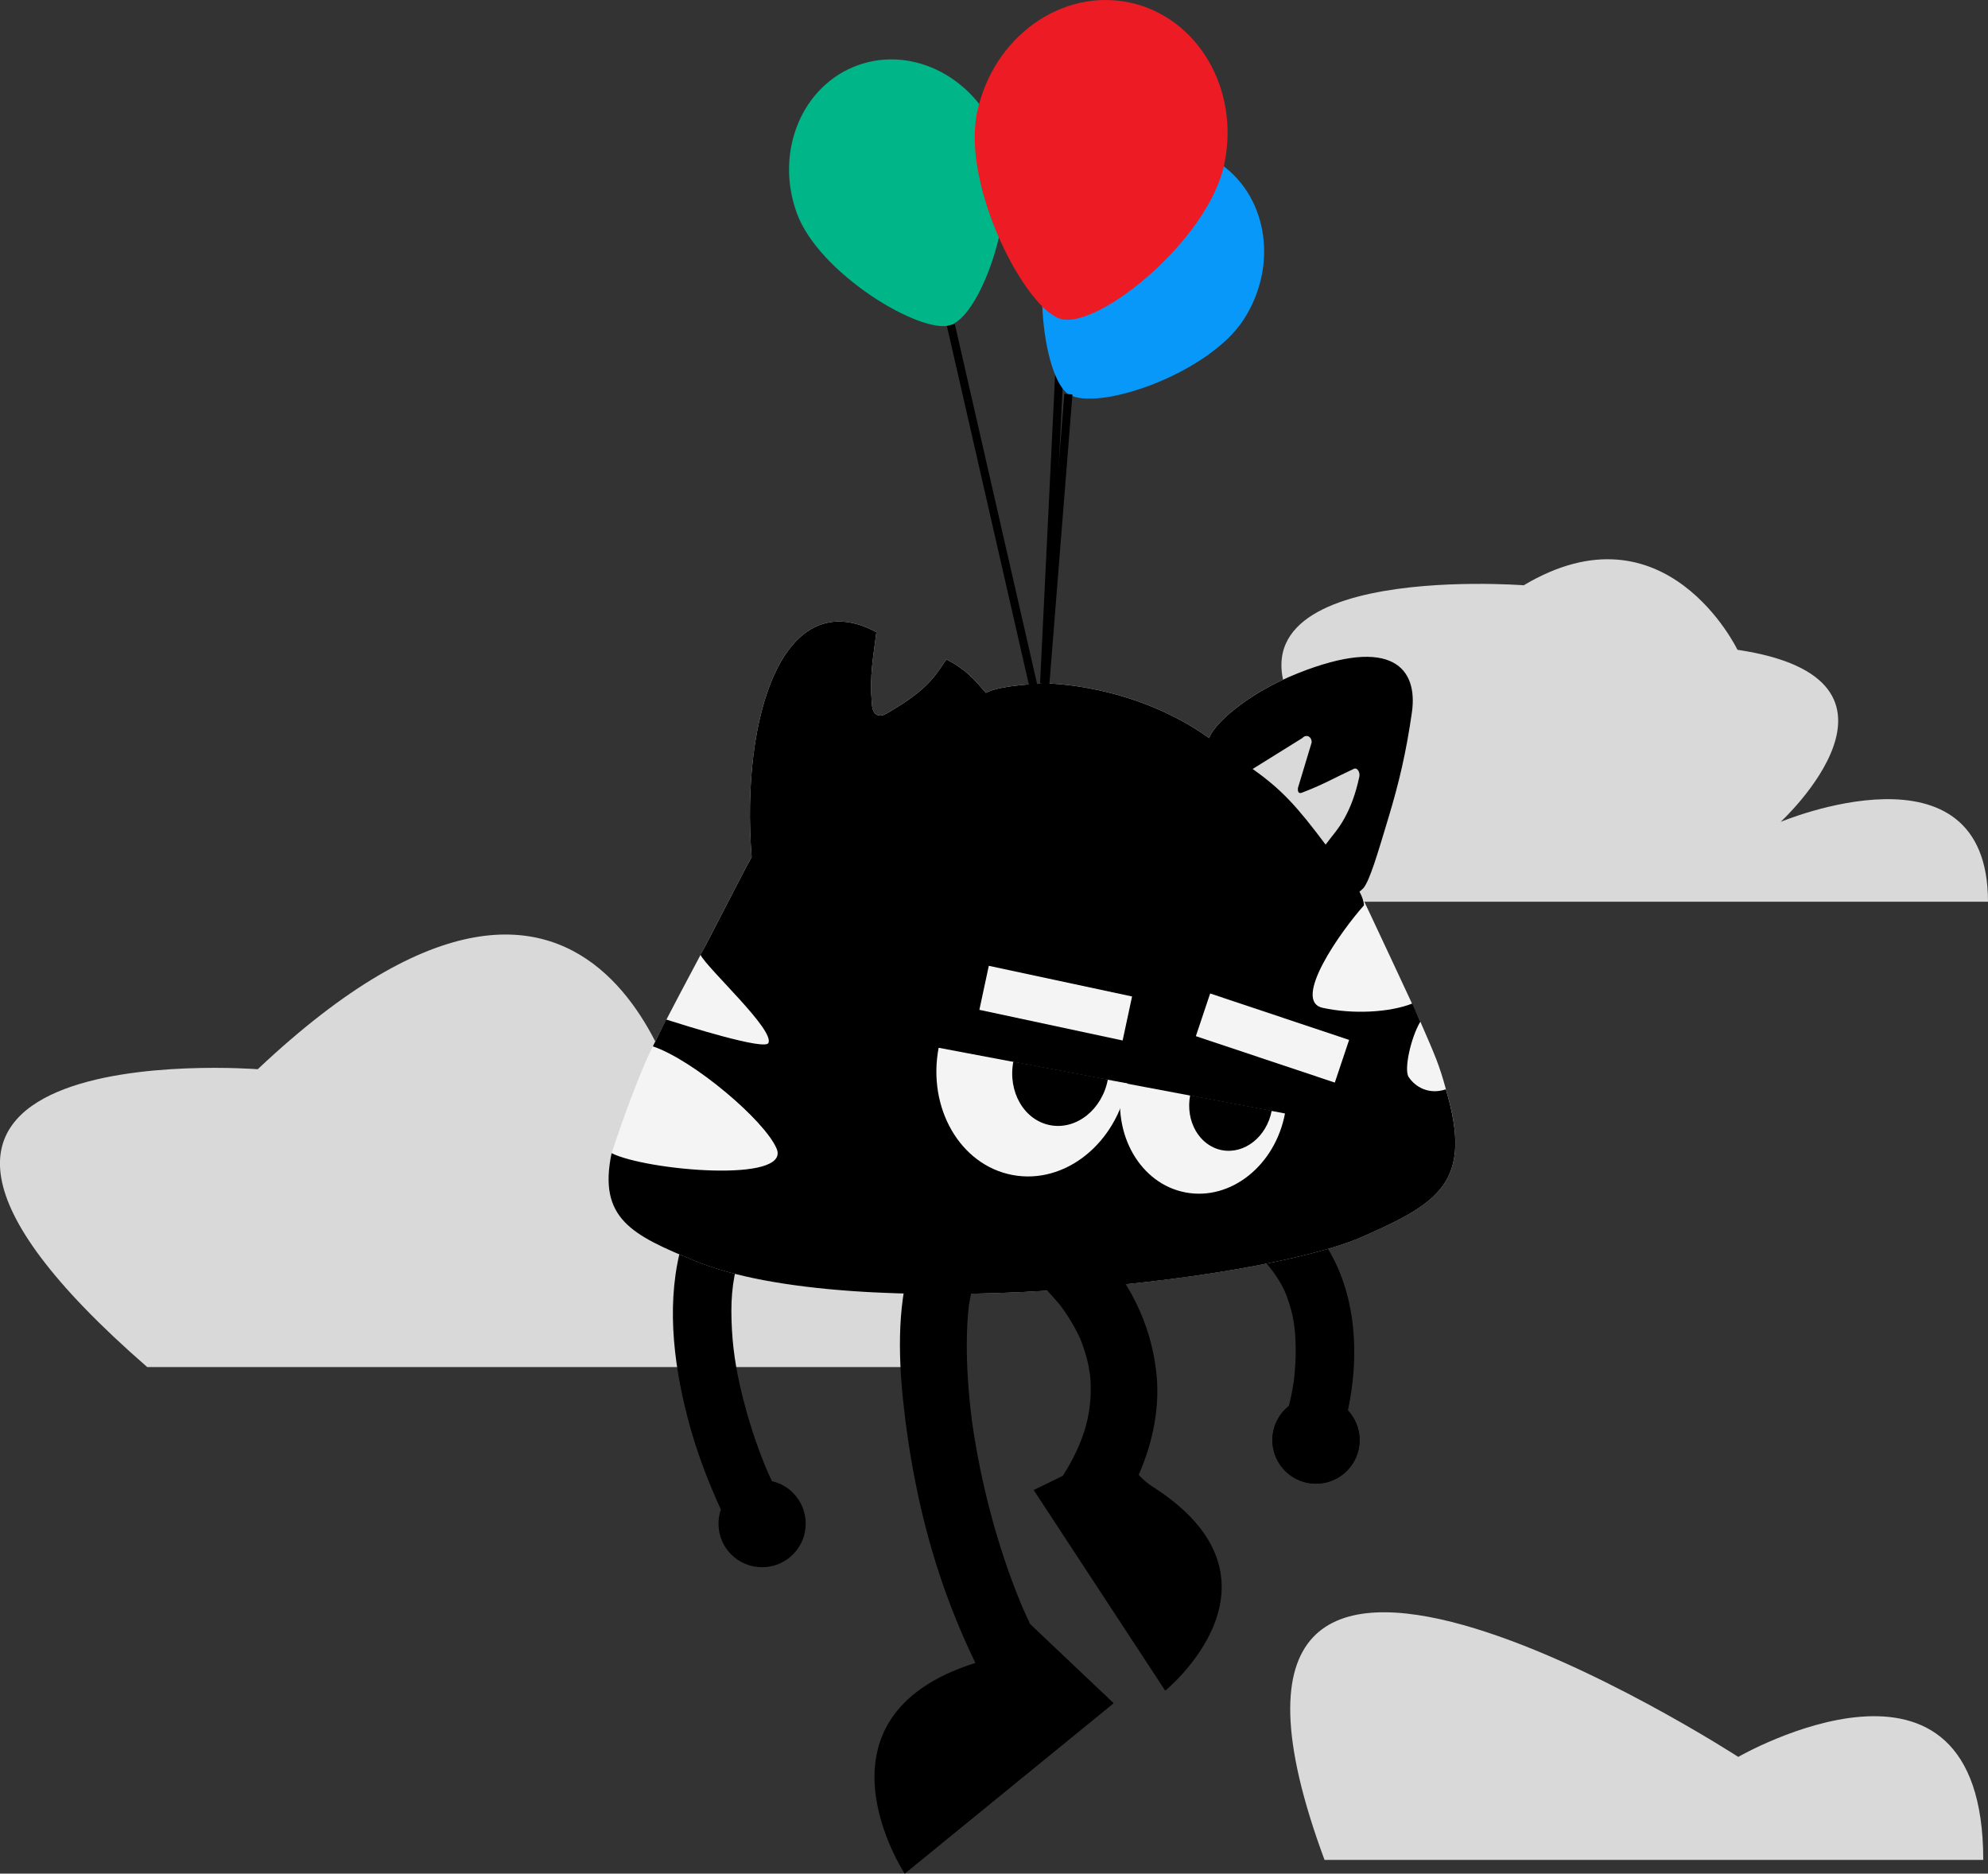 <?xml version="1.0" encoding="UTF-8"?>
<svg id="Capa_2" data-name="Capa 2" xmlns="http://www.w3.org/2000/svg" xmlns:xlink="http://www.w3.org/1999/xlink" viewBox="0 0 1220 1150">
  <rect x="0" y="0" width="1220" height="1150" fill="#333333" stroke="none"/>
  <defs>
    <style>
      .cls-1, .cls-2 {
        fill: #f4f4f4;
      }

      .cls-1, .cls-3 {
        fill-rule: evenodd;
      }

      .cls-4, .cls-5 {
        fill: none;
      }

      .cls-6 {
        fill: #00b588;
      }

      .cls-7 {
        fill: #ed1b24;
      }

      .cls-5 {
        stroke: #000;
        stroke-miterlimit: 10;
        stroke-width: 5px;
      }

      .cls-8 {
        clip-path: url(#clippath);
      }

      .cls-9 {
        fill: #0898f9;
      }

      .cls-10 {
        fill: #d9d9d9;
      }
    </style>
    <clipPath id="clippath">
      <rect class="cls-4" width="1220" height="1150"/>
    </clipPath>
  </defs>
  <g id="Capa_1-2" data-name="Capa 1">
    <g class="cls-8">
      <g>
        <path class="cls-10" d="M737.97,553.45h482.03c0-102.47-127.25-49-127.25-49,0,0,94.92-87.45-26.51-105.63,0,0-43.98-91.59-131.14-39.59,0,0-207.02-15.96-132.55,89.12,0,0-193.9,14.92-64.56,105.1h-.01Z"/>
        <path class="cls-5" d="M651.66,195.94l-12.12,248.65"/>
        <path class="cls-10" d="M90.37,839.08h489.22c0-112.74-35.62-246.55-158.29-145.77,0,0-45.16-242.64-263.13-37.05,0,0-305.16-23.83-67.82,182.82h.01Z"/>
        <path class="cls-10" d="M812.85,1141.56h404.24c0-150.01-150.35-63.22-150.35-63.22,0,0-365.05-236.82-253.9,63.22h.01Z"/>
        <path d="M807.61,910.66c14.78,0,26.77-11.97,26.77-26.74s-11.98-26.74-26.77-26.74-26.77,11.97-26.77,26.74,11.98,26.74,26.77,26.74Z"/>
        <path d="M827.18,865.69c8.68-40.53,4.07-86.3-25.91-116.89-16.18-16.51-41.55,8.85-25.37,25.34,5.87,5.99,11.47,15.01,13.81,21.57,3.76,10.51,4.81,17.22,5.27,26.36.23,4.66.23,9.34,0,13.99-.11,2.24-.26,4.49-.46,6.74-.08.84-.45,4.04-.48,4.44-.76,5.29-1.8,10.56-3.11,15.75-2.93,2.33-5.44,5.28-7.23,8.83-6.67,13.17-1.4,29.28,11.8,35.95,13.2,6.67,29.3,1.4,35.98-11.79,5.22-10.29,3.11-22.35-4.33-30.32l.03.03Z"/>
        <path d="M486.67,916.27c-3.69-3.7-8.2-6.06-12.95-7.15-1.3-2.74-2.52-5.5-3.71-8.26.01,0-.79-1.95-1.1-2.71-.61-1.52-1.21-3.06-1.8-4.6-1.23-3.23-2.41-6.47-3.53-9.73-2.51-7.31-4.77-14.7-6.73-22.17-4.22-16.01-6.77-29.92-7.64-44.9-.99-17.11-.19-29.68,4.25-44.89,6.49-22.19-28.12-31.66-34.6-9.53-10.15,34.68-5.97,72.49,2.9,106.98,3.94,15.34,9.1,30.31,15.24,44.91,1.73,4.1,3.49,8.22,5.38,12.28-3.2,9.35-1.1,20.12,6.35,27.58,10.45,10.45,27.4,10.47,37.87.03,10.46-10.44,10.48-27.37.03-37.84h.04Z"/>
        <path class="cls-2" d="M887.33,668.59c-4.13-15.2-6.54-20.44-15.69-41.53-1.55-3.59-35.68-76.7-37.35-79.8.23-.16,1.98-1.62,2.43-2.16,3.95-4.91,8.5-20.44,15.31-43.05,6.66-22.08,10.9-40.23,14.43-64.73,3.84-26.66-11.63-47.39-70.04-24.09-31.58,12.6-51.78,31.56-54.38,39.77-46.32-33.17-99.15-33.52-99.67-33.51v-.03s-28.24.63-37.37,5.81c-7.22-8.56-12.59-14.59-24.22-20.57-5.19,7.65-8.88,13.71-18.16,20.97-7.38,5.77-11.53,8.13-18.98,12.51-1.28.75-2.77,1.17-4.24.93-3.69-.64-4.18-4.49-4.43-7.95-1.24-16.74.68-26.3,2.86-43.17-56.77-30.45-83.4,51.01-76.55,138.12-3.28,5.4-25.65,49.42-28.84,55.23-.87,1.59-27.49,51.49-31.78,60.85-6.27,12.1-16.48,38.83-25.33,65.55-8.43,40.15,12.56,50.26,51.13,66.13,96.07,39.51,344.34,14.24,410.18-15.05,46.05-20.48,67.75-33.16,50.68-90.21v-.03ZM799.28,452.95c2.4-2.52,5.8-.83,5.64,2.79l-8.43,27.97c-.04.9-.07,1.88.39,2.52.82,1.13,2.34.18,3.69-.33,11.4-4.34,19.06-8.83,30.31-14.02,2.07-.95,3.87,2.14,3.3,4.85-2.33,10.89-5.39,18.76-9.17,25.57s-6.91,9.87-11.5,16.09c-17.44-23.25-26.82-33.71-44.77-46.41l30.54-19.01h-.01Z"/>
        <path d="M887.33,668.59c-10.35,3.48-18.81-1.33-22.89-7.6-2.96-4.55,1.39-24.28,7.21-33.93-1.55-3.59-3.22-7.3-4.95-11.12-13.96,5.53-36.62,6.68-55.01,2.63-19.15-4.23,11.25-47.17,25.37-62.91-.07-2.4-1.09-5.28-2.77-8.39.23-.16,1.98-1.62,2.43-2.16,3.95-4.91,8.5-20.44,15.31-43.05,6.66-22.08,10.9-40.23,14.43-64.73,3.84-26.66-11.63-47.39-70.04-24.09-31.58,12.6-51.78,31.56-54.38,39.77-46.32-33.17-99.15-33.52-99.67-33.51v-.03s-28.24.63-37.37,5.81c-7.22-8.56-12.59-14.59-24.22-20.57-5.19,7.65-8.88,13.71-18.16,20.97-7.38,5.77-11.53,8.13-18.98,12.51-1.28.75-2.77,1.17-4.24.93-3.69-.64-4.18-4.49-4.43-7.95-1.24-16.74.68-26.3,2.86-43.17-56.77-30.45-83.4,51.01-76.55,138.12-3.28,5.4-25.65,49.42-28.84,55.23-.87,1.59-1.72,3.14-2.57,4.71,4.65,8.89,45.53,45.99,41.69,54.11-2.23,4.71-51.33-10.79-62.71-14.41-2.93,5.74-5.65,11.22-8.2,16.46,24.89,8.44,68.48,45.32,75.92,62.7,9.21,21.52-80.09,13.49-101.25,2.86-8.43,40.15,12.56,50.26,51.13,66.13,96.07,39.51,344.34,14.24,410.18-15.05,46.05-20.48,67.75-33.16,50.68-90.21v-.07ZM799.28,452.95c2.4-2.52,5.8-.83,5.64,2.79l-8.43,27.97c-.04.9-.07,1.88.39,2.52.82,1.13,2.34.18,3.69-.33,11.4-4.34,19.06-8.83,30.31-14.02,2.07-.95,3.87,2.14,3.3,4.85-2.33,10.89-5.39,18.76-9.17,25.57-3.77,6.82-6.91,9.87-11.5,16.09-17.44-23.25-26.82-33.71-44.77-46.41l30.54-19.01h-.01Z"/>
        <path class="cls-1" d="M692.01,665c-7.02,37.07-38.66,62.24-70.69,56.18-32.03-6.04-52.31-41.01-45.3-78.08"/>
        <path class="cls-1" d="M788.58,683.42c-6.05,31.98-33.36,53.69-60.99,48.48-27.64-5.21-45.13-35.37-39.09-67.37"/>
        <path class="cls-3" d="M621.86,651.59c-3.5,18.54,6.64,36.01,22.66,39.03,16.02,3.02,31.84-9.55,35.35-28.09l-57.99-10.94h-.01Z"/>
        <path class="cls-3" d="M780.41,681.71l-50.04-9.45c-3.02,15.99,5.72,31.07,19.55,33.69,13.81,2.61,27.48-8.25,30.5-24.24"/>
        <path class="cls-2" d="M694.73,611.61l-87.92-18.82-5.79,27.02,87.92,18.81,5.79-27.02Z"/>
        <path class="cls-2" d="M827.92,638.27l-85.27-28.5-8.77,26.2,85.27,28.5,8.78-26.2Z"/>
        <path d="M632.21,996.87c-.4-.84-.82-1.67-1.2-2.52-.99-2.14-1.96-4.29-2.91-6.45-.41-.93-.82-1.85-1.21-2.79-.14-.31-.26-.58-.37-.83-.04-.11-.15-.37-.34-.86-7.32-17.91-13.4-36.3-18.34-55.01-4.66-17.63-8.35-35.51-10.98-53.53-.14-.91-.26-1.82-.4-2.73v-.08c-.26-2.1-.52-4.21-.76-6.3-.49-4.38-.93-8.77-1.27-13.16-.61-7.65-1.01-15.33-1.1-23-.1-7.73.08-15.46.73-23.16.15-1.73.34-3.44.52-5.17,0-.11.01-.21.03-.31.01-.11.04-.22.07-.35.55-3.12,1.1-6.21,1.85-9.28,2.52-10.34-3.3-22.58-14.25-25.08-10.52-2.4-22.4,3.16-25.11,14.24-7.17,29.34-5.35,60.99-1.62,90.67,5.04,40.14,14.21,79.73,29.02,117.45,4.26,10.86,8.88,21.57,14.01,32.04-106.44,33.53-43.38,129.37-43.38,129.37l128.25-104.63-51.18-48.51h-.05Z"/>
        <path d="M707.58,912.65c-3.79-2.44-6.63-4.97-8.79-7.46,8.85-20.12,13.35-42.19,10.68-64.11-3.57-29.29-16.63-55-36.77-76.48-7.53-8.04-21.25-7.61-28.85,0-8.02,8.02-7.56,20.77,0,28.83,1.95,2.08,3.8,4.22,5.68,6.36.76.97,1.21,1.51,1.33,1.65.63.86,1.27,1.71,1.88,2.59,3.17,4.53,6.04,9.27,8.52,14.21.61,1.22,1.21,2.46,1.77,3.7-.68-1.74-.57-1.48.33.79.97,2.56,1.87,5.12,2.66,7.73.78,2.61,1.46,5.27,2.02,7.93.14.64.93,6.23.94,5.66,2.06,22.78-3.99,41.65-16.78,61.81l-17.86,8.68,80.74,123.17s82.71-67.22-7.48-125.06h-.01Z"/>
        <path class="cls-6" d="M613.24,86.17c13.45,37.74-10.27,106.39-29.71,113.31-17.74,6.3-81.23-31.32-94.69-69.06-13.45-37.74,3.5-78.23,37.84-90.46,34.34-12.22,73.1,8.48,86.55,46.21h.01Z"/>
        <path class="cls-9" d="M763.44,195.82c-21.58,33.77-90.39,57.18-107.77,46.09-15.87-10.13-25.09-83.31-3.53-117.08,21.58-33.77,63.97-45.25,94.71-25.66,30.73,19.6,38.16,62.87,16.58,96.64h.01Z"/>
        <path class="cls-7" d="M751.27,101.06c-9.86,45.99-75.92,99.94-99.6,94.88-21.61-4.63-61.82-81.34-51.96-127.31,9.86-45.99,51.78-76,93.63-67.05,41.85,8.96,67.79,53.49,57.92,99.48Z"/>
        <path class="cls-5" d="M655.65,241.91l-16.12,202.68"/>
        <path class="cls-5" d="M583.53,199.48l56.01,245.11"/>
      </g>
    </g>
  </g>
</svg>